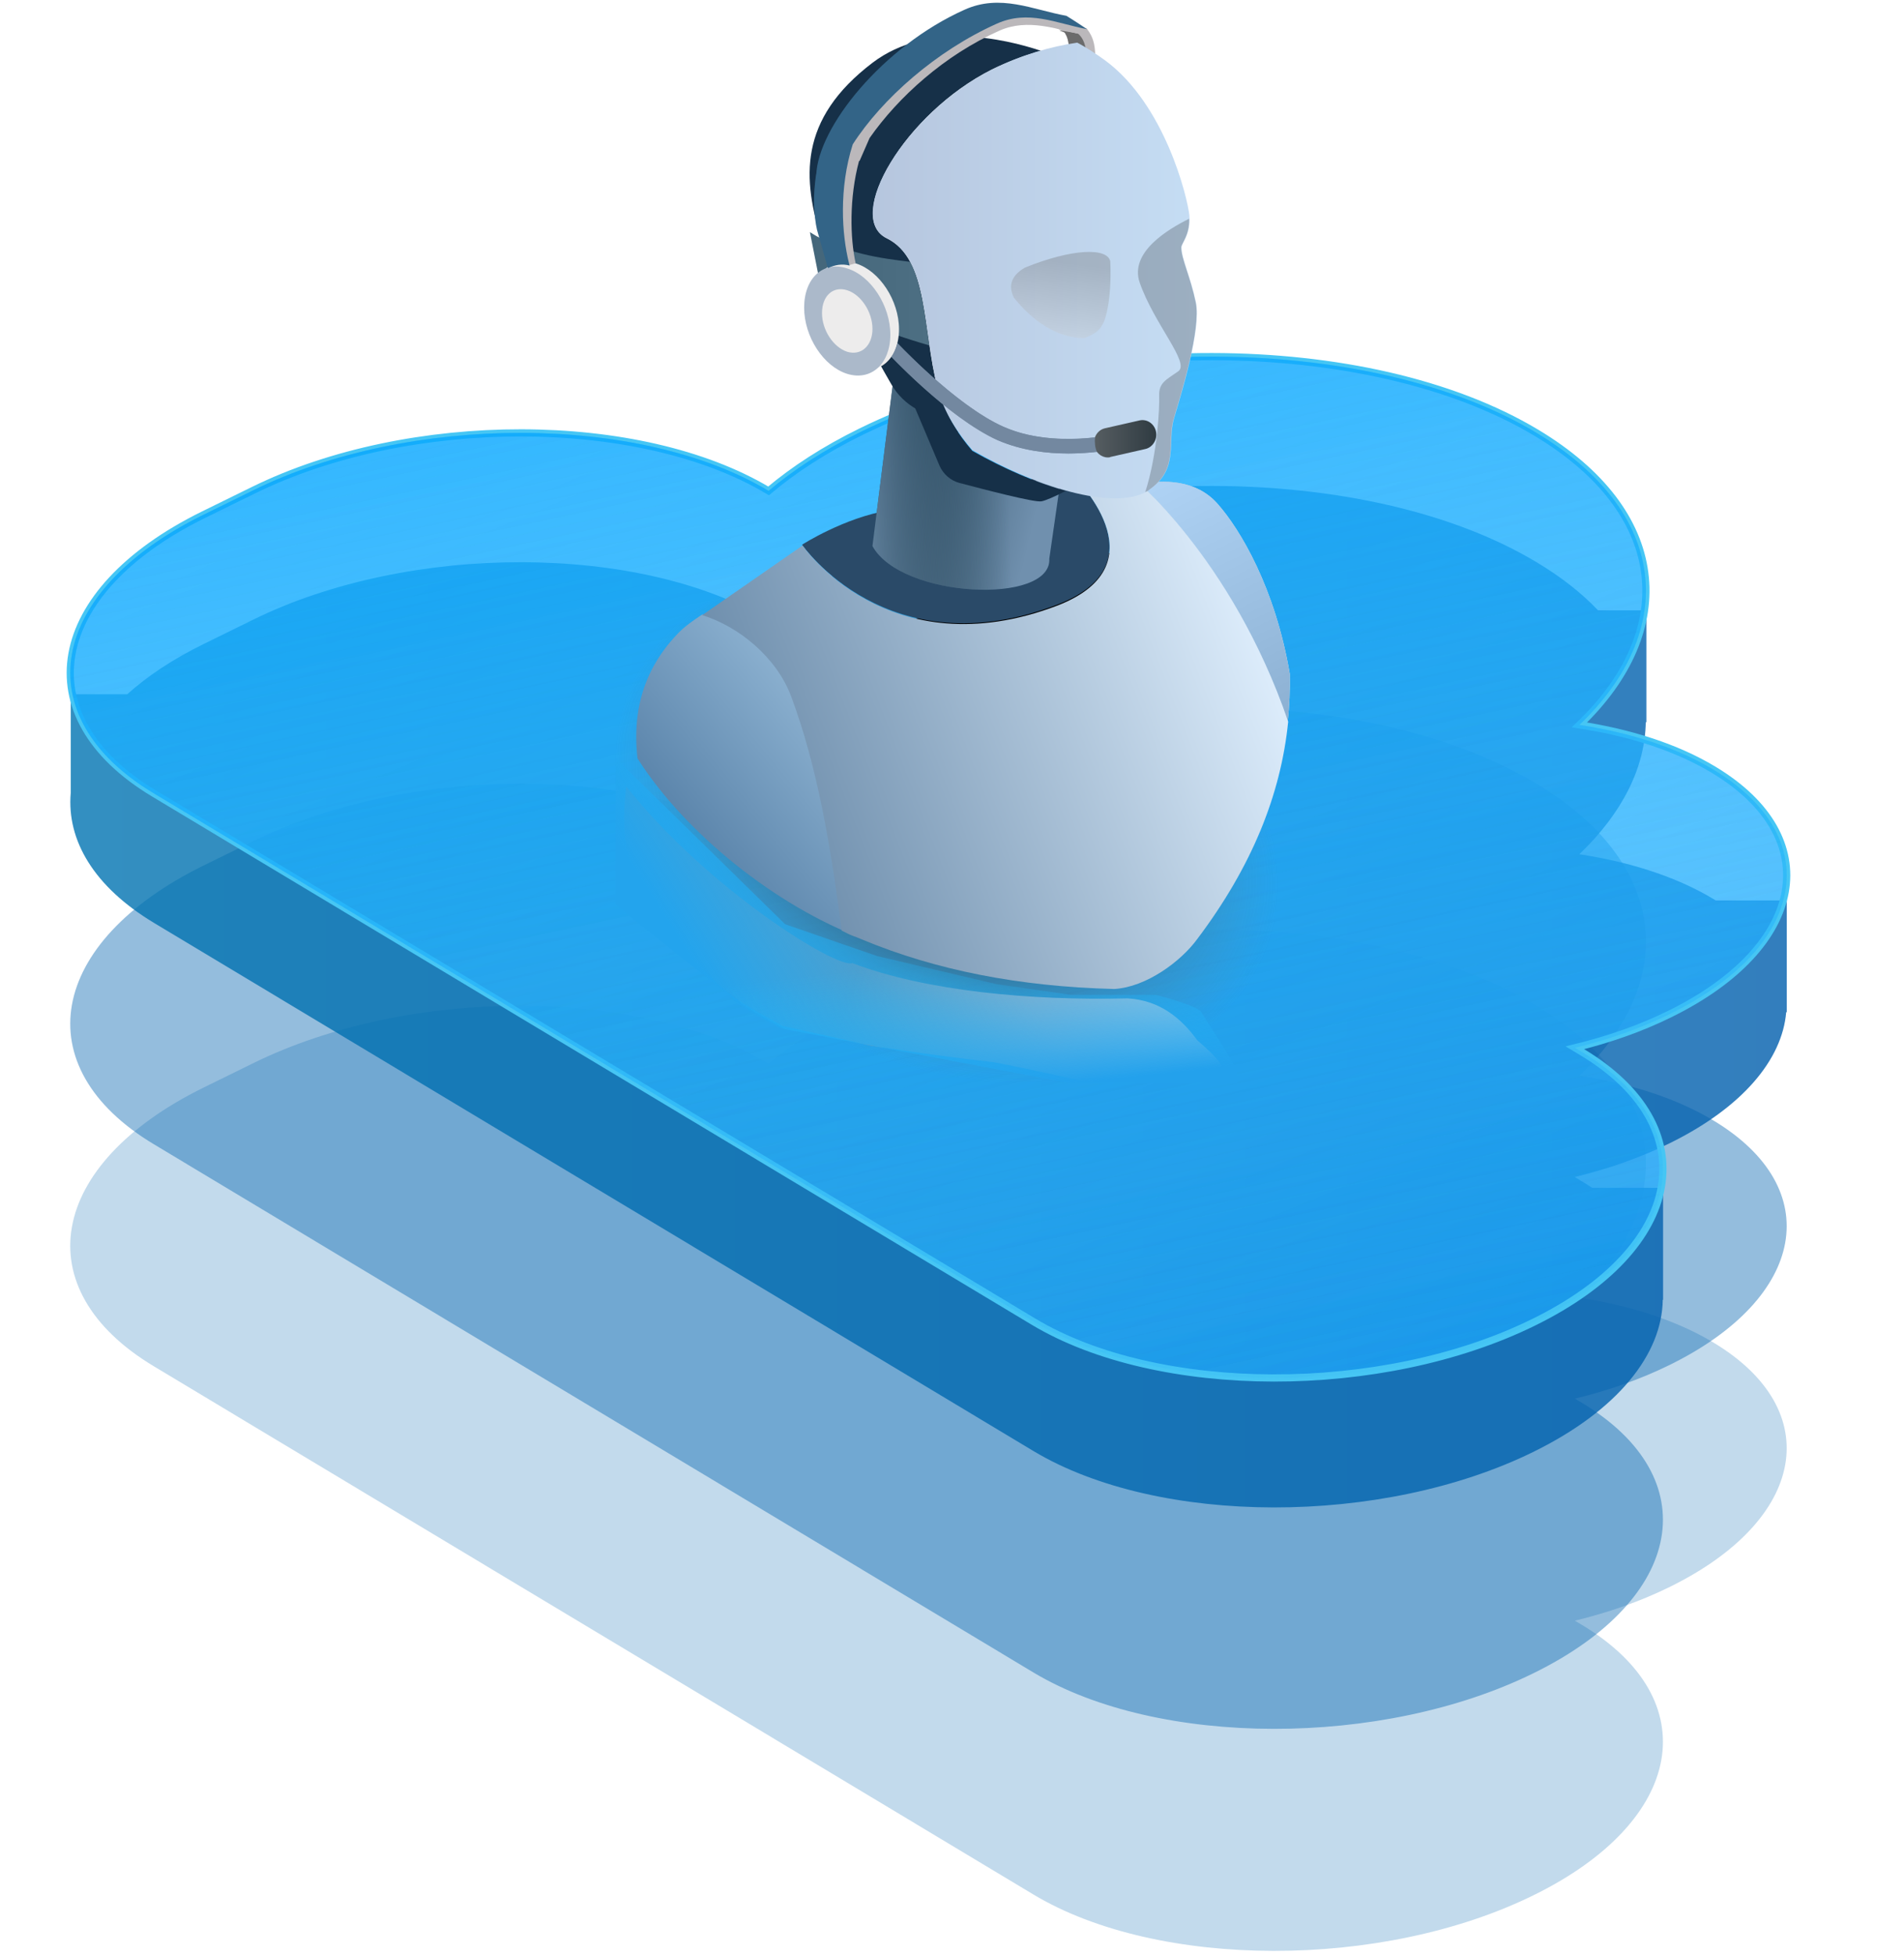 <svg width="189" height="194" viewBox="0 0 189 194" fill="none" xmlns="http://www.w3.org/2000/svg">
<path d="M157.025 161.233L156.331 160.816C159.674 160.003 162.858 158.892 165.754 157.463C179.334 150.788 181.268 139.936 170.089 133.221C166.429 131.019 161.806 129.541 156.777 128.777C166.667 119.304 165.606 107.649 152.512 99.793C135.788 89.755 105.773 89.706 85.468 99.684C81.848 101.46 78.793 103.444 76.293 105.556C63.527 97.909 40.644 97.879 25.16 105.487L20.21 107.917C4.716 115.535 2.504 127.914 15.27 135.572L49.154 155.916L68.874 167.75L102.579 187.985C114.958 195.414 137.187 195.454 152.215 188.064C167.262 180.684 169.405 168.662 157.025 161.233Z" fill="#0367B0" fill-opacity="0.24"/>
<path d="M157.025 139.2L156.331 138.783C159.674 137.97 162.858 136.859 165.754 135.43C179.334 128.755 181.268 117.903 170.089 111.188C166.429 108.986 161.806 107.508 156.777 106.744C166.667 97.271 165.606 85.616 152.512 77.76C135.788 67.722 105.773 67.672 85.469 77.651C81.848 79.427 78.793 81.41 76.293 83.523C63.527 75.876 40.644 75.846 25.16 83.454L20.21 85.884C4.716 93.502 2.504 105.881 15.27 113.539L49.154 133.883L68.874 145.717L102.579 165.952C114.958 173.381 137.187 173.421 152.215 166.031C167.262 158.651 169.405 146.629 157.025 139.2Z" fill="#0062AE" fill-opacity="0.42"/>
<path d="M177.384 89.347H170.302C170.232 89.297 170.163 89.257 170.083 89.208C166.423 87.006 161.801 85.528 156.772 84.764C161.077 80.647 163.299 76.114 163.368 71.661H163.428V60.561H158.627C157.01 58.855 154.976 57.248 152.516 55.78C135.793 45.742 105.777 45.692 85.473 55.671C81.852 57.447 78.797 59.43 76.297 61.543C63.532 53.895 40.648 53.866 25.164 61.474L20.215 63.904C17.159 65.402 14.63 67.088 12.626 68.893H7.022V78.683C6.615 83.365 9.303 87.978 15.275 91.569L49.159 111.913L68.878 123.746L102.583 143.981C114.962 151.411 137.191 151.451 152.219 144.061C160.601 139.944 164.975 134.38 165.054 128.974H165.084V117.864H158.041C157.714 117.646 157.367 117.428 157.01 117.21L156.316 116.793C159.658 115.98 162.842 114.869 165.739 113.44C172.99 109.879 176.918 105.118 177.305 100.436H177.364V89.347H177.384Z" fill="url(#paint0_linear)" fill-opacity="0.8"/>
<path d="M157.026 104.386L156.332 103.969C159.675 103.156 162.859 102.045 165.755 100.616C179.335 93.941 181.269 83.089 170.09 76.374C166.43 74.172 161.807 72.694 156.778 71.93C166.668 62.457 165.606 50.802 152.513 42.946C135.789 32.908 105.774 32.859 85.469 42.837C81.849 44.613 78.794 46.597 76.294 48.709C63.528 41.062 40.645 41.032 25.161 48.64L20.211 51.07C4.717 58.688 2.505 71.067 15.271 78.725L49.155 99.069L68.875 110.903L102.58 131.138C114.959 138.567 137.188 138.607 152.216 131.217C167.263 123.837 169.406 111.815 157.026 104.386Z" fill="url(#paint1_linear)" fill-opacity="0.73" stroke="#46C6F4" stroke-width="0.712" stroke-miterlimit="10"/>
<path d="M157.026 104.386L156.332 103.969C159.675 103.156 162.859 102.045 165.755 100.616C179.335 93.941 181.269 83.089 170.09 76.374C166.43 74.172 161.807 72.694 156.778 71.93C166.668 62.457 165.606 50.802 152.513 42.946C135.789 32.908 105.774 32.859 85.469 42.837C81.849 44.613 78.794 46.597 76.294 48.709C63.528 41.062 40.645 41.032 25.161 48.64L20.211 51.07C4.717 58.688 2.505 71.067 15.271 78.725L49.155 99.069L68.875 110.903L102.58 131.138C114.959 138.567 137.188 138.607 152.216 131.217C167.263 123.837 169.406 111.815 157.026 104.386Z" fill="url(#paint2_linear)"/>
<path d="M157.026 104.386L156.332 103.969C159.675 103.156 162.859 102.045 165.755 100.616C179.335 93.941 181.269 83.089 170.09 76.374C166.43 74.172 161.807 72.694 156.778 71.93C166.668 62.457 165.606 50.802 152.513 42.946C135.789 32.908 105.774 32.859 85.469 42.837C81.849 44.613 78.794 46.597 76.294 48.709C63.528 41.062 40.645 41.032 25.161 48.64L20.211 51.07C4.717 58.688 2.505 71.067 15.271 78.725L49.155 99.069L68.875 110.903L102.58 131.138C114.959 138.567 137.188 138.607 152.216 131.217C167.263 123.837 169.406 111.815 157.026 104.386Z" fill="url(#paint3_linear)"/>
<g clip-path="url(#clip0)">
<path d="M84.778 103.952C67.327 96.753 57.336 80.893 62.449 68.529C67.562 56.165 85.847 51.992 103.272 59.191C120.696 66.39 130.713 82.276 125.6 94.64C120.488 106.978 102.202 111.152 84.778 103.952Z" fill="url(#paint4_radial)"/>
<path d="M111.645 94.927L124.374 65.399L114.149 53.504L68.501 68.999L87.255 89.84L111.645 94.927Z" fill="black"/>
<path d="M118.846 103.221C117.229 101.004 115.103 99.248 111.921 99.066C102.4 99.3 91.951 98.365 84.593 95.562C83.132 96.188 70.229 88.204 62.17 78.044C61.048 86.626 64.323 91.368 70.846 97.238C72.802 99.195 74.759 100.173 77.694 101.804L86.499 103.76C86.499 103.76 92.696 104.739 98.566 105.391C102.153 106.043 107.697 107.348 107.697 107.348L111.921 107.348C111.921 107.348 115.85 107.021 119.438 106.695C120.09 106.369 123.677 107.348 118.846 103.221Z" fill="url(#paint5_linear)"/>
<path d="M77.936 91.708C72.33 86.219 61.049 75.171 60.769 74.891C60.301 78.862 59.367 87.013 59.367 87.854C59.367 88.905 72.802 98.844 72.802 99.195C72.802 99.475 75.839 101.18 77.357 101.997L122.781 110.627V106.423C122.781 105.722 119.628 101.168 119.278 100.467C118.997 99.906 116.124 99.066 114.723 98.715H106.315L98.957 97.664L87.045 94.861L77.936 91.708Z" fill="url(#paint6_linear)"/>
<path d="M77.936 91.708C72.33 86.219 61.049 75.171 60.769 74.891C60.301 78.862 59.367 87.013 59.367 87.854C59.367 88.905 73.381 98.976 73.381 99.327C73.381 99.607 76.418 101.312 77.936 102.13L122.781 110.627V106.423C122.781 105.722 119.628 101.168 119.278 100.467C118.997 99.906 116.124 99.066 114.723 98.715H106.315L98.957 97.664L87.045 94.861L77.936 91.708Z" fill="url(#paint7_linear)"/>
<path d="M127.818 71.581C123.305 58.434 115.95 50.635 113.185 48.026C115.48 47.583 118.741 47.583 120.853 49.983C123.123 52.539 126.592 58.382 128.027 66.86C128.053 68.451 128.001 70.016 127.818 71.581Z" fill="url(#paint8_linear)"/>
<path d="M104.944 59.999C88.119 66.416 79.615 54.052 79.615 54.052C79.615 54.052 83.789 51.365 88.249 50.635C92.71 49.904 99.935 51.939 99.987 49.983C100.04 47.974 103.665 47.087 103.665 47.087H106.404C106.43 47.087 115.69 55.878 104.944 59.999Z" fill="#2A4A68"/>
<path d="M127.818 71.581C123.305 58.434 115.95 50.635 113.185 48.026C115.48 47.583 118.741 47.583 120.853 49.983C123.123 52.539 126.592 58.382 128.027 66.86C128.053 68.451 128.001 70.016 127.818 71.581Z" fill="url(#paint9_linear)"/>
<path d="M63.285 75.259C62.555 69.024 65.059 65.112 67.459 62.686C68.241 61.903 69.728 60.964 69.728 60.964C73.25 62.034 77.293 64.486 80.032 70.042C82.249 74.554 85.979 84.571 85.535 93.101C77.032 89.892 68.033 82.719 63.285 75.259Z" fill="url(#paint10_linear)"/>
<path d="M118.845 93.179C117.228 95.396 113.785 97.953 110.603 98.135C101.082 97.9 92.839 96.231 85.718 93.283C84.257 92.657 84.935 93.049 83.553 92.344C82.431 83.762 81.101 75.989 78.544 69.129C77.084 65.19 73.249 62.112 69.702 61.043L79.666 54.13C79.666 54.13 88.144 66.494 104.994 60.078C115.689 55.904 106.429 47.113 106.429 47.113H112.168C112.168 47.113 122.236 55.2 127.871 71.607C127.14 78.859 124.271 85.98 118.845 93.179Z" fill="url(#paint11_linear)"/>
<path d="M105.282 47.635L104.16 55.434C104.421 60.051 89.422 59.373 86.605 54.182L89.031 34.906L90.544 34.801L93.778 40.123L95.239 44.948L97.743 47.792L105.282 47.635Z" fill="url(#paint12_linear)"/>
<path d="M105.282 47.635L104.16 55.434C104.421 60.051 89.422 59.373 86.605 54.182L89.031 34.906L90.544 34.801L93.778 40.123L95.239 44.948L97.743 47.792L105.282 47.635Z" fill="url(#paint13_linear)"/>
<path d="M107.942 2.926C108.489 3.656 108.672 4.309 108.724 5.482L105.881 5.691L106.116 5.013C106.116 4.387 106.011 3.787 105.777 3.396C105.568 2.952 105.177 3.057 104.446 2.509L107.576 3.239L107.942 2.926Z" fill="#BBB8BB"/>
<path d="M107.004 3.318C107.63 3.918 107.682 4.387 107.943 5.535L105.882 5.691L106.117 5.013C106.117 4.387 106.013 3.787 105.778 3.396C105.674 3.109 105.543 3.239 105.152 3.005L107.004 3.318Z" fill="#6B6B6B"/>
<path d="M96.517 44.74C99.647 46.513 102.908 47.922 105.803 48.705C104.76 49.252 103.742 49.696 103.351 49.748C102.595 49.852 97.717 48.574 95.239 47.922C94.352 47.687 93.621 47.035 93.256 46.2L89.5 37.331L93.178 38.897C93.856 41.218 95.186 43.175 96.517 44.74Z" fill="#163048"/>
<path d="M86.63 6.213C92.082 2.091 99.647 3.813 103.325 5.039C101.76 5.482 100.142 6.082 98.473 6.891C89.787 11.247 83.839 21.576 88.013 23.637C92.239 25.698 91.534 32.715 93.073 38.505C93.517 40.123 94.299 41.636 95.134 42.914L91.013 40.618C89.969 40.044 89.082 39.184 88.482 38.14C86.735 35.114 83.005 28.437 81.57 23.872C79.666 17.794 79.17 11.873 86.63 6.213Z" fill="#163048"/>
<path d="M90.36 25.985C91.482 28.15 91.795 31.15 92.265 34.28C87.491 32.897 81.909 30.706 81.909 30.706L80.396 23.037C83.787 25.202 87.621 25.646 90.36 25.985Z" fill="url(#paint14_linear)"/>
<path d="M81.988 28.88C81.988 31.097 83.501 33.732 85.431 34.828C87.335 35.897 88.874 35.036 88.874 32.871C88.874 30.706 87.361 28.019 85.431 26.924C83.501 25.802 81.988 26.741 81.988 28.88Z" fill="url(#paint15_linear)"/>
<path d="M93.074 38.505C91.561 32.715 92.239 25.698 88.014 23.637C83.788 21.576 89.787 11.273 98.474 6.891C101.421 5.43 104.317 4.621 106.925 4.23C107.969 4.778 108.881 5.404 109.716 6.004C115.611 10.36 117.855 19.489 118.063 21.368C118.22 23.272 117.281 24.107 117.281 24.55C117.281 25.672 118.168 27.393 118.715 30.002C119.263 32.61 117.281 39.027 116.55 41.479C115.82 43.931 117.098 46.487 114.098 48.6C111.099 50.713 103.534 48.704 96.517 44.661C95.135 43.07 93.7 40.957 93.074 38.505Z" fill="url(#paint16_linear)"/>
<path opacity="0.21" d="M115.063 39.288C115.011 37.958 115.794 37.671 116.967 36.836C118.141 36.001 114.568 32.167 113.133 28.045C112.09 25.046 115.924 22.75 118.037 21.707C118.089 23.376 117.254 24.159 117.254 24.55C117.254 25.672 118.141 27.393 118.689 30.002C119.237 32.61 117.254 39.027 116.524 41.479C115.794 43.931 117.072 46.487 114.072 48.6C113.968 48.704 113.837 48.757 113.681 48.835C114.907 45.026 115.115 40.331 115.063 39.288Z" fill="black"/>
<path d="M106.064 45C108.959 45 111.124 44.452 111.307 44.4L111.02 43.018C110.968 43.018 104.629 44.583 99.595 42.34C94.821 40.227 88.9 33.862 88.848 33.81L87.909 34.801C88.117 35.036 94.039 41.427 99.047 43.696C101.421 44.687 103.925 45 106.064 45Z" fill="#7388A0"/>
<path d="M109.951 45.392C110.055 45.392 110.16 45.392 110.238 45.34L113.681 44.557C114.412 44.401 114.907 43.618 114.751 42.836C114.594 42.053 113.864 41.557 113.133 41.714L109.69 42.496C108.96 42.653 108.464 43.435 108.621 44.218C108.725 44.896 109.325 45.392 109.951 45.392Z" fill="url(#paint17_linear)"/>
<path fill-rule="evenodd" clip-rule="evenodd" d="M84.961 26.141C87.309 26.872 89.239 29.819 89.239 32.663C89.239 35.558 87.335 37.279 84.961 36.549C82.614 35.819 80.683 32.871 80.683 29.976C80.657 27.133 82.561 25.359 84.961 26.141Z" fill="#EDECEC"/>
<path fill-rule="evenodd" clip-rule="evenodd" d="M84.101 26.637C86.448 27.367 88.379 30.315 88.379 33.21C88.379 36.106 86.474 37.827 84.101 37.097C81.753 36.367 79.823 33.419 79.823 30.524C79.823 27.576 81.727 25.854 84.101 26.637Z" fill="#ABB9CA"/>
<path fill-rule="evenodd" clip-rule="evenodd" d="M84.1 28.802C85.483 29.245 86.605 30.967 86.605 32.636C86.605 34.306 85.483 35.323 84.1 34.906C82.718 34.462 81.596 32.741 81.596 31.071C81.596 29.324 82.718 28.359 84.1 28.802Z" fill="#EDECEC"/>
<path d="M107.942 2.874L107.786 3.474L106.116 3.134L105.725 2.195L107.942 2.874Z" fill="#BBB8BB"/>
<path d="M85.796 12.264L84.126 15.603L83.083 13.595L85.3 12.264H85.796Z" fill="#828282"/>
<path d="M81.936 20.559C81.936 19.568 81.988 18.498 82.144 17.377C82.144 17.481 82.144 17.533 82.144 17.611C82.249 12.995 88.222 5.247 96.126 1.7C99.569 0.135 103.038 1.7 106.247 2.3C106.794 2.587 107.29 2.926 107.759 3.291L107.655 3.5C104.916 2.9 102.021 1.778 99.178 3.056C93.778 5.456 89.161 9.63 86.318 13.699L85.327 15.968H85.274C84.283 19.646 84.388 23.637 84.935 26.115L84.335 26.298C84.179 26.298 83.605 25.959 83.501 25.959L82.562 25.854L82.222 22.855C82.066 22.176 81.988 21.42 81.988 20.585L81.936 20.559Z" fill="#BBB8BB"/>
<path d="M84.282 26.141L84.334 26.35C83.552 26.141 82.874 26.298 82.222 26.585H82.169L81.1 22.802C80.943 22.124 80.865 21.342 80.813 20.507V20.455C80.761 19.412 80.865 18.342 81.022 17.168C81.022 17.273 81.022 17.377 81.022 17.403C81.178 12.603 87.647 4.595 95.733 0.97C99.307 -0.648 102.515 0.97 105.854 1.569C106.585 2.013 107.237 2.456 107.915 2.9C104.811 2.3 102.072 0.943 98.942 2.352C92.942 5.039 87.543 9.812 84.647 14.325C83.265 18.681 83.552 23.246 84.282 26.141Z" fill="#336487"/>
<path opacity="0.3" d="M100.638 29.532C102.412 31.749 104.864 33.549 107.603 33.549C108.438 33.262 109.116 32.871 109.429 32.219C109.768 31.723 110.368 29.61 110.211 25.932C109.924 24.55 106.429 24.654 101.734 26.558C100.43 27.315 100.038 28.306 100.638 29.532Z" fill="url(#paint18_linear)"/>
<path d="M108.697 43.41C106.375 43.67 102.749 43.749 99.593 42.34C95.367 40.462 90.229 35.245 89.081 34.045C88.924 34.593 88.742 35.062 88.481 35.401C90.124 37.097 94.898 41.792 99.045 43.67C101.393 44.714 103.897 45.001 106.062 45.001C107.105 45.001 108.071 44.922 108.879 44.844C108.697 44.401 108.644 43.905 108.697 43.41Z" fill="#7388A0"/>
</g>
<defs>
<linearGradient id="paint0_linear" x1="6.994" y1="98.891" x2="177.386" y2="98.891" gradientUnits="userSpaceOnUse">
<stop stop-color="#0073B1"/>
<stop offset="1" stop-color="#005EAD"/>
</linearGradient>
<linearGradient id="paint1_linear" x1="71.228" y1="26.784" x2="121.375" y2="146.874" gradientUnits="userSpaceOnUse">
<stop stop-color="#7CE2FF" stop-opacity="0.54"/>
<stop offset="1" stop-color="#1AA7FD"/>
</linearGradient>
<linearGradient id="paint2_linear" x1="71.228" y1="26.784" x2="98.093" y2="152.417" gradientUnits="userSpaceOnUse">
<stop stop-color="#00A3FF" stop-opacity="0.54"/>
<stop offset="1" stop-color="#1AA7FD" stop-opacity="0"/>
</linearGradient>
<linearGradient id="paint3_linear" x1="71.228" y1="26.784" x2="98.093" y2="152.417" gradientUnits="userSpaceOnUse">
<stop stop-color="#00A3FF" stop-opacity="0.54"/>
<stop offset="1" stop-color="#1AA7FD" stop-opacity="0"/>
</linearGradient>
<radialGradient id="paint4_radial" cx="0" cy="0" r="1" gradientUnits="userSpaceOnUse" gradientTransform="translate(93.973 81.564) rotate(112.455) scale(24.226 34.163)">
<stop/>
<stop offset="1" stop-color="#7F8080" stop-opacity="0"/>
</radialGradient>
<linearGradient id="paint5_linear" x1="127.93" y1="132.807" x2="78.607" y2="113.667" gradientUnits="userSpaceOnUse">
<stop stop-color="#E2F1FF"/>
<stop offset="1" stop-color="#7090AE"/>
</linearGradient>
<linearGradient id="paint6_linear" x1="69.118" y1="95.89" x2="91.249" y2="81.898" gradientUnits="userSpaceOnUse">
<stop stop-color="#23A4ED"/>
<stop offset="1" stop-color="#26BBF9" stop-opacity="0"/>
</linearGradient>
<linearGradient id="paint7_linear" x1="103.161" y1="107.824" x2="101.76" y2="94.511" gradientUnits="userSpaceOnUse">
<stop stop-color="#23A1EC"/>
<stop offset="1" stop-color="#26BBF9" stop-opacity="0"/>
</linearGradient>
<linearGradient id="paint8_linear" x1="128.012" y1="59.697" x2="113.209" y2="59.697" gradientUnits="userSpaceOnUse">
<stop stop-color="#EDEDED"/>
<stop offset="1" stop-color="#BFBFBF"/>
</linearGradient>
<linearGradient id="paint9_linear" x1="112.925" y1="39.614" x2="142.897" y2="101.644" gradientUnits="userSpaceOnUse">
<stop stop-color="#B9DDFF"/>
<stop offset="1" stop-color="#6185A7"/>
</linearGradient>
<linearGradient id="paint10_linear" x1="83.617" y1="72.009" x2="68.158" y2="84.769" gradientUnits="userSpaceOnUse">
<stop stop-color="#8DB2D1"/>
<stop offset="1" stop-color="#5781A8"/>
</linearGradient>
<linearGradient id="paint11_linear" x1="127.93" y1="63.593" x2="78.606" y2="82.733" gradientUnits="userSpaceOnUse">
<stop stop-color="#E2F1FF"/>
<stop offset="1" stop-color="#7090AE"/>
</linearGradient>
<linearGradient id="paint12_linear" x1="78.767" y1="43.296" x2="107.042" y2="50.022" gradientUnits="userSpaceOnUse">
<stop stop-color="#052433"/>
<stop offset="0.867" stop-color="#7090AE"/>
</linearGradient>
<linearGradient id="paint13_linear" x1="100.038" y1="46.47" x2="82.152" y2="47.052" gradientUnits="userSpaceOnUse">
<stop stop-color="#052433" stop-opacity="0"/>
<stop offset="0.867" stop-color="#7090AE"/>
</linearGradient>
<linearGradient id="paint14_linear" x1="92.264" y1="28.67" x2="80.387" y2="28.67" gradientUnits="userSpaceOnUse">
<stop stop-color="#4D6F83"/>
<stop offset="1" stop-color="#44667A"/>
</linearGradient>
<linearGradient id="paint15_linear" x1="88.837" y1="30.867" x2="81.983" y2="30.867" gradientUnits="userSpaceOnUse">
<stop stop-color="#EDEDED"/>
<stop offset="1" stop-color="#BFBFBF"/>
</linearGradient>
<linearGradient id="paint16_linear" x1="118.78" y1="26.861" x2="86.671" y2="26.861" gradientUnits="userSpaceOnUse">
<stop stop-color="#C5DDF4"/>
<stop offset="1" stop-color="#B6C6DE"/>
</linearGradient>
<linearGradient id="paint17_linear" x1="108.564" y1="43.527" x2="114.775" y2="43.527" gradientUnits="userSpaceOnUse">
<stop stop-color="#575E62"/>
<stop offset="1" stop-color="#2F3B42"/>
</linearGradient>
<linearGradient id="paint18_linear" x1="104.272" y1="35.774" x2="105.637" y2="26.015" gradientUnits="userSpaceOnUse">
<stop stop-color="#EDEDED"/>
<stop offset="1" stop-color="#646464"/>
</linearGradient>
<clipPath id="clip0">
<rect width="66.907" height="107.208" fill="white" transform="translate(61.118 0.265)"/>
</clipPath>
</defs>
</svg>
